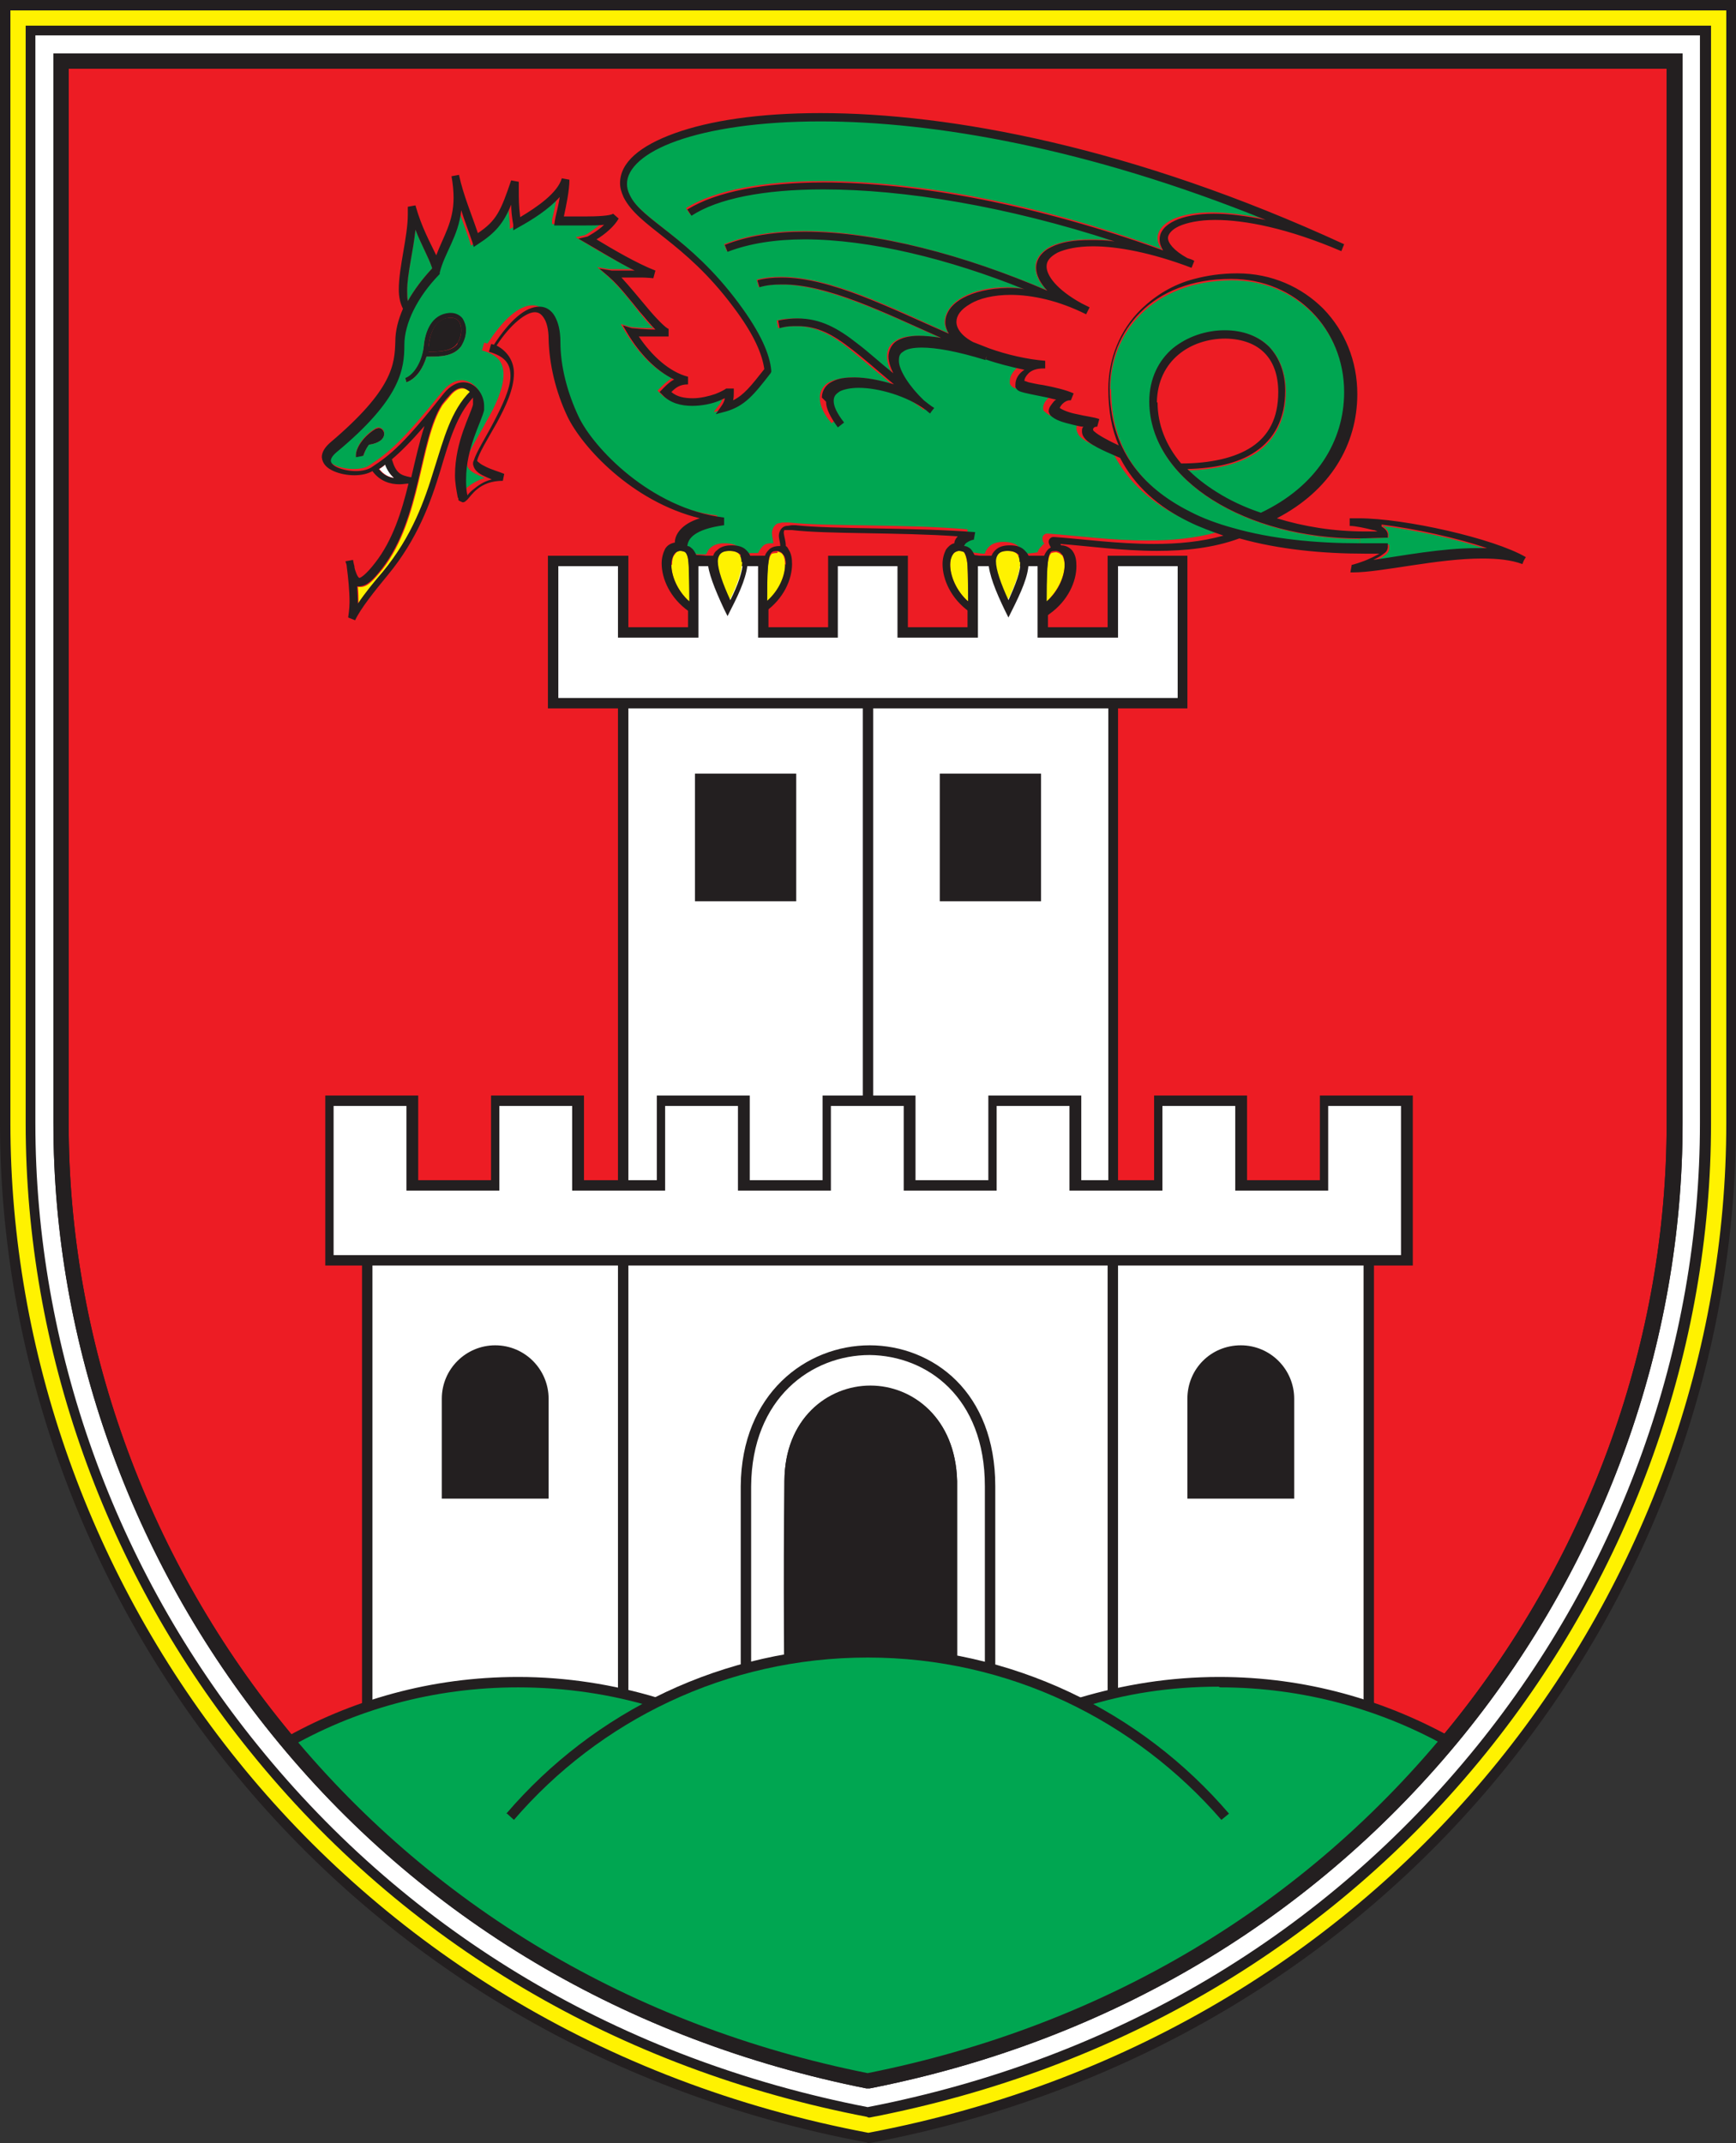 <?xml version="1.0" encoding="UTF-8"?>
<svg xmlns="http://www.w3.org/2000/svg" version="1.1" viewBox="0 0 25.03 30.89">
  <rect x="0" y="0" width="25.03" height="30.89" fill="#333333" stroke="none"/>
  <defs>
    <style>
      .cls-1 {
        fill: #00a651;
      }

      .cls-2 {
        fill: #231f20;
      }

      .cls-3 {
        fill: #ed1c24;
      }

      .cls-4 {
        fill: #fff;
      }

      .cls-5 {
        fill: #fff200;
      }
    </style>
  </defs>
  <!-- Generator: Adobe Illustrator 28.6.0, SVG Export Plug-In . SVG Version: 1.2.0 Build 709)  -->
  <g>
    <g id="Layer_1">
      <path class="cls-5" d="M12.51,30.81c7.77-1.46,12.44-8,12.44-14.63V.07H.07v16.11c0,6.63,4.67,13.16,12.44,14.63"/>
      <path class="cls-2" d="M.15,16.19c0,6.59,4.64,13.09,12.37,14.55,7.72-1.46,12.37-7.96,12.37-14.55V.15H.15v16.04ZM12.51,30.81v-.07s0,.07,0,.07ZM12.5,30.88C4.7,29.42,0,22.85,0,16.19V0h25.03v16.19c0,6.66-4.7,13.23-12.5,14.7h-.01s-.01,0-.01,0Z"/>
      <path class="cls-4" d="M12.51,30.44c-3.58-.69-6.64-2.5-8.85-5.23C1.58,22.63.44,19.43.44,16.19V.44h24.15v15.75c0,3.24-1.15,6.45-3.23,9.02-2.21,2.74-5.27,4.55-8.85,5.23"/>
      <path class="cls-2" d="M.51,16.19c0,3.23,1.14,6.42,3.21,8.97,2.2,2.72,5.24,4.52,8.79,5.21,3.56-.69,6.59-2.49,8.79-5.21,2.07-2.56,3.21-5.75,3.21-8.97V.51H.51v15.67ZM12.51,30.44v-.07s0,.07,0,.07ZM12.5,30.51c-3.59-.69-6.67-2.51-8.89-5.26C1.52,22.67.37,19.45.37,16.19V.37h24.3v15.82c0,3.26-1.15,6.48-3.24,9.07-2.22,2.75-5.3,4.57-8.89,5.26h-.01s-.01,0-.01,0Z"/>
      <path class="cls-3" d="M12.51,29.99c-3.44-.68-6.38-2.43-8.51-5.06-2.02-2.49-3.13-5.6-3.13-8.74V.88h23.27v15.31c0,3.14-1.11,6.25-3.13,8.74-2.13,2.63-5.07,4.38-8.51,5.06"/>
      <rect class="cls-4" x="8.98" y="9.93" width="7.06" height="7.49"/>
      <path class="cls-2" d="M9.06,17.35h6.92v-7.34h-6.92v7.34ZM16.04,17.42v-.07.07ZM8.91,17.49v-7.64h7.21v7.64h-7.21Z"/>
      <rect class="cls-2" x="12.44" y="10.15" width=".15" height="5.93"/>
      <polygon class="cls-4" points="7.97 10.14 17.05 10.14 17.05 8.09 16.05 8.09 16.05 9.12 15.04 9.12 15.04 8.09 14.03 8.09 14.03 9.12 13.02 9.12 13.02 8.09 12.01 8.09 12.01 9.12 11 9.12 11 8.09 9.99 8.09 9.99 9.12 8.98 9.12 8.98 8.09 7.97 8.09 7.97 10.14"/>
      <path class="cls-2" d="M16.98,10.06v-1.9h-.86v1.03h-1.16v-1.03h-.86v1.03h-1.16v-1.03h-.86v1.03h-1.15v-1.03h-.86v1.03h-1.16v-1.03h-.86v1.9h8.93ZM7.97,10.21h-.07v-2.2h1.16v1.03h.86v-1.03h1.16v1.03h.86v-1.03h1.15v1.03h.86v-1.03h1.16v1.03h.86v-1.03h1.15v2.2H7.97Z"/>
      <rect class="cls-2" x="10.02" y="11.15" width="1.46" height="1.84"/>
      <rect class="cls-2" x="13.55" y="11.15" width="1.46" height="1.84"/>
      <rect class="cls-4" x="5.29" y="17.92" width="14.44" height="7.38"/>
      <path class="cls-2" d="M5.37,25.23h14.29v-7.23H5.37v7.23ZM5.22,25.37v-7.53h14.59v7.53H5.22Z"/>
      <rect class="cls-2" x="8.91" y="18.17" width=".15" height="7.18"/>
      <rect class="cls-2" x="15.97" y="18.21" width=".15" height="7.07"/>
      <path class="cls-2" d="M10.68,25.13v-3.71c.01-1.33.94-2.03,1.86-2.03.45,0,.91.17,1.25.51.34.34.56.85.56,1.52v3.6h-.15v-3.6c0-1.28-.83-1.88-1.66-1.89-.84,0-1.7.62-1.71,1.89v3.71h-.15Z"/>
      <path class="cls-2" d="M11.31,24.59s-.02-1.92,0-3.25c.02-1.79,2.43-1.82,2.49,0,0,.53,0,3.25,0,3.25h-2.48Z"/>
      <path class="cls-2" d="M7.14,19.39c-.42,0-.77.34-.77.77v1.44h1.54v-1.44c0-.42-.34-.77-.77-.77"/>
      <path class="cls-2" d="M17.89,19.39c-.43,0-.77.34-.77.77v1.44h1.54v-1.44c0-.42-.34-.77-.77-.77"/>
      <polygon class="cls-4" points="4.76 18.17 4.76 15.87 5.95 15.87 5.95 17.09 7.14 17.09 7.14 15.87 8.34 15.87 8.34 17.09 9.53 17.09 9.53 15.87 10.72 15.87 10.72 17.09 11.92 17.09 11.92 15.87 13.11 15.87 13.11 17.09 14.31 17.09 14.31 15.87 15.5 15.87 15.5 17.09 16.69 17.09 16.69 15.87 17.89 15.87 17.89 17.09 19.08 17.09 19.08 15.87 20.27 15.87 20.27 18.17 4.76 18.17"/>
      <path class="cls-2" d="M20.2,18.09v-2.15h-1.05v1.22h-1.34v-1.22h-1.05v1.22h-1.34v-1.22h-1.05v1.22h-1.34v-1.22h-1.05v1.22h-1.34v-1.22h-1.05v1.22h-1.34v-1.22h-1.05v1.22h-1.34v-1.22h-1.05v2.15h15.37ZM4.76,18.24v-.07h.07-.07v.07h-.07v-2.45h1.34v1.22h1.05v-1.22h1.34v1.22h1.05v-1.22h1.34v1.22h1.05v-1.22h1.34v1.22h1.05v-1.22h1.34v1.22h1.05v-1.22h1.34v1.22h1.05v-1.22h1.34v2.45H4.76Z"/>
      <path class="cls-2" d="M.99,16.19c0,3.12,1.1,6.2,3.1,8.67,2.11,2.61,5.02,4.34,8.42,5.02,3.41-.68,6.31-2.41,8.42-5.02,2-2.48,3.1-5.56,3.1-8.67V.99H.99v15.2ZM12.51,29.99l.02-.11-.02.11ZM12.49,30.1c-3.46-.69-6.43-2.45-8.57-5.1-2.03-2.51-3.15-5.64-3.15-8.81V.77h23.49v15.42c0,3.17-1.12,6.3-3.15,8.81-2.15,2.65-5.11,4.42-8.57,5.1h-.02s-.02,0-.02,0Z"/>
      <path class="cls-2" d="M13.64,24.49v-3.12c-.03-.84-.57-1.23-1.11-1.23-.54,0-1.08.4-1.1,1.23v3.13h2.2ZM11.38,24.63v-.07h.07-.07v.07h-.07v-3.28c0-.9.62-1.38,1.24-1.38.61,0,1.23.47,1.25,1.38v3.27h-2.41Z"/>
      <path class="cls-1" d="M12.51,23.82c-1.1,0-2.14.26-3.06.72-.63-.19-1.3-.3-1.99-.3-1.2,0-2.33.31-3.31.86,2.12,2.53,5,4.22,8.37,4.89,3.36-.67,6.25-2.35,8.37-4.89-.98-.55-2.11-.86-3.31-.86-.69,0-1.36.1-1.99.3-.92-.46-1.96-.72-3.06-.72"/>
      <path class="cls-2" d="M4.05,25.08c1.01-.58,2.17-.91,3.42-.91.7,0,1.38.11,2.01.3h0l-.04.14c-.62-.19-1.29-.29-1.97-.29-1.22,0-2.36.32-3.34.89l-.07-.13Z"/>
      <path class="cls-2" d="M17.57,24.31c-.69,0-1.35.1-1.97.3l-.04-.14c.64-.19,1.31-.3,2.02-.3,1.24,0,2.39.33,3.4.9l-.07.13c-.98-.56-2.12-.88-3.32-.88"/>
      <path class="cls-2" d="M7.3,26.14c1.26-1.47,3.13-2.4,5.21-2.4s3.95.93,5.21,2.4l-.11.09c-1.24-1.43-3.06-2.34-5.1-2.34s-3.87.91-5.1,2.34l-.11-.1Z"/>
      <path class="cls-2" d="M.99,16.19c0,3.12,1.1,6.2,3.1,8.67,2.11,2.61,5.02,4.34,8.42,5.02,3.41-.68,6.31-2.41,8.42-5.02,2-2.48,3.1-5.56,3.1-8.67V.99H.99v15.2ZM12.51,29.99l.02-.11-.02.11ZM12.49,30.1c-3.46-.69-6.43-2.45-8.57-5.1-2.03-2.51-3.15-5.64-3.15-8.81V.77h23.49v15.42c0,3.17-1.12,6.3-3.15,8.81-2.15,2.65-5.11,4.42-8.57,5.1h-.02s-.02,0-.02,0Z"/>
      <path class="cls-1" d="M19.97,7.75h.05s0-.06,0-.06c-.01-.06-.05-.08-.09-.11.48.06,1.08.19,1.52.34-.05,0-.09,0-.14,0-.5,0-1.07.11-1.49.17.04-.02.08-.04.11-.06.05-.04.09-.05.1-.12v-.06s-.06,0-.06,0c-.12,0-.24,0-.36,0v-.09c.12,0,.24,0,.36-.01"/>
      <path class="cls-1" d="M16.01,5.61c0-.81.6-1.56,1.75-1.57.94,0,1.63.73,1.63,1.63,0,.72-.39,1.36-1.2,1.74-.23-.08-.45-.18-.64-.3-.16-.1-.3-.21-.42-.33.4-.01.73-.09.98-.25.27-.18.43-.48.43-.88,0-.26-.08-.48-.23-.64-.15-.16-.37-.24-.64-.24s-.54.09-.75.26c-.21.17-.34.44-.34.77,0,1.14,1.41,1.97,3.03,1.97v.08s0,0,0,0c-.61,0-1.25-.06-1.81-.22h0s0,0,0,0c-.22-.06-.44-.14-.63-.24-.68-.34-1.15-.89-1.15-1.78"/>
      <path class="cls-5" d="M15.31,7.99s.04.08.04.15c0,.15-.08.36-.26.53,0-.33,0-.52.03-.62.01-.05.03-.07.04-.08.01,0,.03-.01.07-.01h0s.06.01.08.05"/>
      <path class="cls-5" d="M14.71,8.1c0,.13-.07.33-.18.55-.11-.25-.18-.44-.18-.56,0-.06.01-.09.04-.11.02-.02.06-.04.13-.04.08,0,.12.02.14.04.02.02.04.06.04.12"/>
      <path class="cls-5" d="M13.9,7.96s.04.06.05.19c0,.11.01.28.01.52-.18-.16-.26-.37-.26-.53,0-.06.01-.12.04-.15.02-.03.04-.04.08-.05h0s.06,0,.08.01"/>
      <path class="cls-5" d="M11.21,7.95h0s.06.01.08.05c.02.03.03.08.03.15,0,.15-.08.36-.26.53,0-.33,0-.52.03-.62.01-.05.03-.07.04-.08.01,0,.03-.01.08-.01"/>
      <path class="cls-5" d="M10.7,8.1c0,.13-.07.33-.18.55-.11-.25-.18-.44-.18-.56,0-.06.01-.09.04-.11.02-.02.06-.04.13-.04.08,0,.12.02.14.04.02.02.04.06.04.12"/>
      <path class="cls-5" d="M9.69,8.14c0-.06.01-.12.04-.15.02-.03.04-.05.08-.05h0s.06,0,.07.02c.02,0,.04.06.05.19,0,.11.01.28.01.52-.18-.16-.26-.37-.26-.53"/>
      <path class="cls-2" d="M6.18,4.99c.02-.2.1-.4.3-.41,0,0,.01,0,.02,0,.11,0,.15.08.15.18,0,.06-.02.14-.06.19-.07.11-.25.12-.41.12h-.01s0-.05.01-.08"/>
      <path class="cls-2" d="M6.72,4.76c0,.08-.02.16-.07.23-.11.15-.31.15-.47.15h-.03c-.05.17-.15.32-.29.37l-.02-.07c.13-.04.25-.26.27-.46.02-.21.11-.46.37-.48,0,0,.02,0,.02,0,.07,0,.13.03.17.08.04.05.05.11.05.17M6.59,4.95c.04-.05.06-.12.06-.19,0-.1-.04-.18-.15-.18,0,0-.01,0-.02,0-.2.02-.28.21-.3.41,0,.02,0,.05,0,.08h.01c.16,0,.34-.01.41-.12"/>
      <path class="cls-1" d="M5.88,4.34s-.01-.09-.01-.15c0-.24.09-.58.12-.88.09.23.19.4.24.55,0,0,0,0,0,.01-.14.15-.26.31-.35.47"/>
      <path class="cls-4" d="M5.69,6.89c-.08-.01-.16-.05-.22-.13.03-.02.06-.04.09-.07.03.09.07.16.13.2"/>
      <path class="cls-2" d="M5.54,6.25c0,.08-.08.14-.22.16-.05.07-.08.14-.08.16h0s-.11.03-.11.03c0-.01,0-.02,0-.03,0-.12.12-.29.29-.39.01,0,.03-.01.04-.01.05,0,.08.05.08.09"/>
      <path class="cls-1" d="M6.7,6.88c0-.46.22-.82.26-1,0-.02,0-.04,0-.06,0-.16-.12-.33-.3-.34-.09,0-.19.05-.28.16-.58.72-.77.88-1.06,1.07-.04.03-.13.05-.22.05s-.19-.02-.26-.05c-.07-.03-.1-.07-.1-.1,0-.02.02-.07.08-.12.92-.77.98-1.2.98-1.55,0-.31.19-.69.5-1.01h0s0-.02,0-.02c.07-.29.26-.52.31-.9.05.16.11.31.16.46l.02.07.06-.04c.26-.16.37-.3.48-.57,0,.08.01.18.02.29v.08s.08-.04.08-.04c.2-.11.44-.26.6-.44-.02.13-.05.27-.07.34v.07s.06,0,.06,0c.04,0,.1,0,.15,0h.21c.1,0,.2,0,.29-.01-.09.08-.21.16-.24.17l-.13.03.12.07c.16.1.44.26.69.39-.08,0-.16,0-.23,0-.04,0-.07,0-.09,0l-.18-.03.14.12c.15.13.31.33.45.51.08.1.15.19.22.25-.15,0-.29-.01-.34-.02l-.13-.04.07.12c.18.29.41.54.67.66-.07.04-.13.1-.17.14l-.04.04.04.04c.11.12.28.16.43.16.14,0,.27-.03.38-.07.03-.01.06-.03.09-.04,0,.04-.02.07-.04.1l-.09.12.15-.04c.27-.08.41-.24.64-.55v-.02s.01-.02.01-.02c-.02-.24-.15-.54-.47-.97-.73-.96-1.4-1.19-1.57-1.56-.03-.05-.04-.1-.04-.16,0-.21.24-.44.72-.61.48-.17,1.18-.28,2.07-.28,1.62,0,3.85.37,6.42,1.42-.29-.06-.54-.09-.75-.09-.24,0-.43.04-.56.1-.13.06-.22.16-.22.27,0,.06.02.11.06.16-1.81-.67-3.56-.98-4.89-.98-.86,0-1.55.13-1.97.39l.06.09c.39-.24,1.06-.37,1.91-.37h0c1.15,0,2.63.24,4.2.75-.13-.02-.25-.02-.35-.02-.24,0-.43.04-.56.1-.13.07-.22.17-.22.3,0,.11.05.22.16.33-1.19-.5-2.46-.85-3.5-.85-.43,0-.82.06-1.15.19l.04.1h0c.31-.13.68-.18,1.11-.18.93,0,2.08.29,3.17.72-.08-.01-.16-.02-.24-.02-.51,0-.89.21-.9.5,0,.05.02.11.05.16-.82-.37-1.7-.81-2.41-.81-.12,0-.24.01-.35.04l.03.11c.1-.03.21-.04.32-.04.64,0,1.49.41,2.3.77-.12-.02-.23-.03-.33-.03-.14,0-.25.02-.33.08-.08.05-.11.13-.11.22,0,.08.03.16.07.24-.2-.16-.36-.31-.52-.43-.28-.22-.54-.36-.86-.36-.09,0-.18,0-.28.03l.02.11c.09-.02.18-.03.25-.03.29,0,.52.12.79.34.17.14.37.31.6.5-.2-.07-.39-.1-.57-.1-.12,0-.23.02-.32.06-.09.04-.15.13-.15.23,0,.11.05.23.17.37l.09-.07c-.11-.13-.15-.24-.15-.31,0-.06.03-.1.09-.13.06-.03.16-.05.27-.05.29,0,.7.12.97.32.02.02.04.03.06.05h0s0,0,0,0c0,0,0,0,0,0l.02-.03.04-.05s0,0,0,0h0c-.05-.04-.1-.08-.15-.12-.21-.19-.37-.43-.37-.57,0-.06.02-.09.07-.13.05-.03.13-.06.27-.06.2,0,.5.05.92.18h0s0-.01,0-.01l.02-.04-.02.05c.17.06.37.11.57.15-.08.06-.13.14-.13.21,0,.02,0,.03,0,.04.02.04.04.05.06.06.07.03.21.05.35.08.06.01.13.03.18.04,0,0-.02.02-.03.02-.04.04-.08.09-.08.15,0,.02,0,.04.02.05.08.08.2.11.32.14.05.01.11.02.16.03-.01.02-.02.05-.02.07,0,.04.02.08.04.11.1.11.39.22.5.27.21.41.56.71.99.92.16.08.32.14.5.2-.32.09-.66.12-1,.12-.52,0-1.03-.07-1.44-.1,0,0-.01,0-.01,0-.01,0-.03,0-.05.02-.02.02-.02.04-.02.05,0,.03.01.06.03.08,0,0-.02,0-.03.02-.03.03-.06.06-.07.1-.06.01-.13.02-.21.02-.01-.04-.03-.07-.06-.1-.05-.05-.13-.07-.22-.07-.09,0-.16.02-.21.07-.03.03-.05.06-.06.1-.09,0-.17-.02-.24-.03-.01-.04-.04-.07-.07-.1-.02-.02-.05-.03-.08-.03,0-.02.02-.03.04-.04.03-.03.07-.04.1-.04,0,0,0,0,0,0h0v-.11s.01,0,.01,0h0c-.9-.08-2.07-.04-2.59-.1-.02,0-.04,0-.05,0-.03,0-.05,0-.08.01-.07,0-.11.09-.11.14,0,.05.02.11.02.15,0,0,0,0-.01,0-.05,0-.1,0-.14.04-.03.03-.05.06-.07.1-.06,0-.13,0-.21.01-.01-.03-.03-.06-.05-.08-.05-.05-.13-.07-.22-.07-.09,0-.16.02-.21.07-.03.02-.04.06-.06.09-.09,0-.17,0-.24-.02-.02-.04-.04-.08-.07-.1-.02-.02-.04-.02-.06-.03,0-.09.09-.24.53-.3v-.11c-1.06-.13-1.89-1.01-2.1-1.46-.16-.34-.25-.72-.26-1.07,0-.16-.03-.28-.08-.36-.05-.09-.13-.14-.22-.14-.2,0-.43.21-.65.55-.02,0-.03-.01-.05-.01l-.03.11c.24.07.31.18.31.35,0,.19-.11.44-.24.66-.12.23-.25.42-.29.56,0,.02,0,.03,0,.05,0,.11.11.15.19.19.02,0,.04.02.07.03-.11.03-.2.09-.26.14-.04.03-.06.06-.09.09-.01-.08-.02-.16-.02-.23M5.84,5.44l.02.07c.14-.05.24-.2.29-.37h.03c.16,0,.36,0,.47-.15.04-.07.07-.15.07-.23,0-.06-.02-.12-.05-.17-.04-.05-.1-.08-.17-.08,0,0-.01,0-.02,0-.26.02-.35.27-.37.48-.02.2-.13.41-.27.46M5.46,6.16s-.03,0-.04.01c-.17.1-.29.27-.29.39,0,0,0,.02,0,.03l.11-.02h0s.03-.1.08-.16c.14-.02.22-.08.22-.16,0-.04-.02-.08-.08-.09"/>
      <path class="cls-5" d="M6.27,6.77c-.14.46-.32.97-.74,1.48-.13.15-.26.32-.36.46,0-.08,0-.17-.01-.25.01,0,.02,0,.04,0,.1,0,.18-.09.32-.26.56-.73.53-1.84.86-2.36,0,0,0,0,0,0,.03-.04.07-.08.1-.12.08-.1.14-.12.19-.12.05,0,.09.02.13.07-.28.28-.38.67-.52,1.12"/>
      <path class="cls-2" d="M11.85,5.73c0-.1.06-.19.15-.23.09-.05.2-.06.32-.06.17,0,.37.04.57.1-.24-.2-.43-.37-.6-.5-.28-.22-.5-.34-.79-.34-.08,0-.16,0-.26.03l-.02-.11c.1-.02.19-.03.28-.03.33,0,.58.14.86.36.16.12.32.27.52.43-.04-.08-.07-.17-.07-.24,0-.08.04-.17.11-.22.08-.05.18-.08.33-.08.09,0,.2.01.32.03-.81-.36-1.65-.78-2.3-.77-.12,0-.22.01-.32.04l-.03-.1c.11-.03.23-.04.35-.04.71,0,1.58.45,2.41.81-.03-.05-.05-.11-.05-.16,0-.29.38-.49.9-.5.08,0,.16,0,.24.02-1.09-.44-2.24-.72-3.17-.72-.42,0-.8.06-1.11.18h0l-.04-.1c.33-.13.72-.19,1.15-.19,1.04,0,2.32.34,3.5.85-.1-.11-.16-.22-.16-.33,0-.13.09-.24.22-.3.14-.07.32-.1.56-.1.11,0,.22,0,.35.02-1.56-.51-3.04-.75-4.2-.75h0c-.85,0-1.52.13-1.9.38l-.06-.09c.42-.26,1.11-.39,1.97-.39,1.33,0,3.07.32,4.89.98-.03-.05-.05-.1-.05-.16,0-.12.09-.21.22-.27.13-.06.32-.1.56-.1.21,0,.46.03.75.09-2.57-1.04-4.8-1.42-6.42-1.42-.88,0-1.59.11-2.07.28-.48.17-.72.4-.72.62,0,.05.01.1.04.16.17.37.85.59,1.57,1.56.32.43.45.74.47.97v.02s-.01.02-.01.02c-.24.31-.37.47-.64.55l-.15.04.09-.13s.04-.06.04-.1c-.03.01-.06.03-.09.04-.1.04-.24.07-.38.07-.16,0-.32-.04-.43-.16l-.04-.04.04-.04s.09-.1.17-.14c-.27-.13-.5-.38-.67-.66l-.07-.12.13.04s.19.02.34.02c-.07-.07-.14-.16-.22-.25-.14-.17-.3-.38-.45-.51l-.14-.12.18.03s.06,0,.1,0c.06,0,.14,0,.23,0-.26-.13-.53-.3-.69-.39l-.12-.07.13-.03s.15-.08.24-.17c-.08.01-.18.01-.29.01-.07,0-.14,0-.21,0-.05,0-.11,0-.15,0h-.07s.01-.07.01-.07c.01-.07.05-.2.07-.34-.16.18-.4.33-.6.44l-.07.04v-.08c-.02-.11-.03-.21-.03-.29-.11.27-.23.41-.48.57l-.06.04-.02-.07c-.05-.15-.11-.3-.16-.46-.04.38-.24.61-.31.9v.02s-.01.01-.01.01c-.31.32-.5.7-.5,1.01,0,.35-.05.78-.98,1.55-.07.06-.08.1-.08.12,0,.03.03.07.1.1.07.03.17.05.26.05.09,0,.17-.02.22-.05.29-.19.48-.35,1.05-1.07.09-.11.19-.16.28-.16.18,0,.3.18.3.34,0,.02,0,.04,0,.06-.04.18-.26.54-.26,1,0,.07,0,.15.02.23.02-.03.05-.06.09-.09.06-.05.14-.11.26-.14-.02-.01-.05-.02-.07-.03-.09-.04-.18-.08-.2-.19,0-.02,0-.03.01-.05.04-.13.17-.33.29-.56.12-.23.24-.48.24-.66,0-.17-.07-.28-.31-.35l.03-.11s.03,0,.04.01c.23-.35.45-.55.66-.55.09,0,.17.05.22.14.05.09.08.21.08.37,0,.35.1.73.26,1.07.21.45,1.04,1.33,2.1,1.46v.11c-.44.06-.52.2-.53.3.02,0,.04.01.06.03.03.02.05.06.07.1.06,0,.15.01.24.02.01-.04.03-.07.06-.09.05-.05.12-.07.21-.07.09,0,.17.02.22.08.02.02.04.05.05.08.08,0,.15,0,.21-.01.01-.04.04-.07.07-.1.04-.03.09-.04.14-.04,0,0,0,0,.01,0,0-.05-.02-.1-.02-.15,0-.05.03-.13.11-.14.03,0,.06-.01.08-.01.02,0,.03,0,.05,0,.53.06,1.69.03,2.59.1h0s0,0,0,0h0s-.02.11-.02.11h0s0,0,0,0c-.03,0-.07.02-.1.04-.02.01-.03.03-.04.05.03,0,.05.01.08.03.03.02.05.06.07.1.07.01.15.02.24.03.01-.04.03-.07.06-.1.05-.05.12-.07.21-.07.09,0,.17.02.22.08.03.03.05.06.06.1.08,0,.15-.01.21-.02.02-.05.04-.08.07-.11,0,0,.02-.01.03-.02-.01-.02-.03-.05-.03-.08,0-.01,0-.03.02-.05.02-.02.04-.02.05-.02,0,0,0,0,.01,0,.41.03.92.1,1.44.1.34,0,.68-.03,1-.12-.17-.06-.34-.12-.5-.2-.43-.21-.78-.51-.99-.92-.11-.05-.4-.16-.5-.27-.03-.03-.05-.07-.05-.11,0-.03,0-.05.02-.07-.05,0-.11-.02-.16-.03-.12-.03-.25-.06-.32-.14-.01-.02-.02-.04-.02-.05,0-.06.04-.1.08-.15,0,0,.02-.02.03-.02-.06-.01-.12-.03-.18-.04-.14-.03-.27-.05-.35-.08-.02-.01-.04-.02-.06-.06,0-.01,0-.03,0-.04,0-.08.05-.16.13-.21-.19-.04-.39-.09-.56-.15l.02-.05-.02.04v.02s0,0,0,0c0,0,0,0,0,0-.42-.13-.72-.18-.92-.18-.13,0-.22.02-.27.06-.05.03-.06.07-.06.13,0,.14.16.38.36.57.05.04.1.08.15.11h0s0,0,0,0l-.04.05-.02.03h0s0,0,0,0h0s-.04-.03-.06-.05c-.27-.2-.68-.32-.97-.32-.11,0-.21.02-.27.05-.06.04-.09.07-.09.14,0,.07.04.17.15.31l-.09.07c-.11-.15-.17-.27-.17-.37M19.92,7.59s.08.04.09.11v.05s-.05,0-.05,0c-.12,0-.24.01-.36.01-1.61,0-3.02-.82-3.03-1.97,0-.34.14-.6.34-.77.21-.17.48-.26.75-.26s.49.09.64.24c.15.16.23.38.23.63,0,.41-.16.7-.43.88-.25.17-.59.24-.98.25.12.12.26.23.42.33.19.12.4.22.64.3.8-.38,1.2-1.03,1.2-1.74,0-.9-.69-1.63-1.63-1.63-1.15,0-1.75.76-1.75,1.57,0,.88.46,1.43,1.15,1.78.19.1.41.18.63.24h0s0,0,0,0c.56.16,1.2.22,1.81.22h0c.12,0,.24,0,.36,0h.06s0,.06,0,.06c-.01.07-.05.08-.1.12-.03.02-.07.04-.11.06.42-.06.99-.17,1.49-.17.05,0,.1,0,.15,0-.44-.15-1.04-.28-1.52-.34M15,8.09c-.05,0-.11.01-.17.02,0,.19-.11.43-.24.69l-.05.1-.05-.1c-.14-.29-.23-.52-.24-.7-.07,0-.14-.01-.2-.02.02.14.02.35.02.69v.11l-.09-.06c-.27-.19-.39-.47-.39-.69,0-.08.02-.15.05-.21.03-.04.07-.08.12-.09,0-.04.03-.08.05-.1-.86-.06-1.89-.03-2.39-.09-.02,0-.03,0-.04,0-.01,0-.03,0-.06,0-.02,0-.01,0-.02.03,0,.05.03.12.03.2.02.01.03.03.04.05.04.06.05.13.05.21,0,.22-.12.5-.39.69l-.09.06v-.11c0-.3,0-.5.01-.64,0-.02,0-.04,0-.05-.05,0-.11,0-.17,0,0,0,0,0,0,0,0,.19-.1.43-.24.7l-.05.1-.05-.1c-.14-.3-.23-.53-.24-.7-.07,0-.14,0-.2-.01.02.14.02.35.02.69v.11l-.09-.06c-.27-.19-.39-.47-.39-.69,0-.08.02-.15.05-.21.03-.05.08-.08.14-.09,0-.12.1-.27.36-.35-.98-.24-1.7-1.03-1.91-1.47-.17-.36-.26-.75-.27-1.11,0-.15-.03-.25-.07-.31-.04-.06-.08-.08-.13-.08-.12,0-.34.16-.55.48.17.09.25.24.25.4,0,.23-.12.48-.25.72-.13.23-.26.44-.28.54h0s0,0,0,0c0,0,0,0,0,0,0,0,0,.01.03.03.02.02.06.04.1.06.08.04.19.07.26.1l-.02.1c-.34,0-.45.21-.52.28-.01,0-.02.03-.06.03h0s-.05-.02-.06-.03c0-.02,0-.03-.01-.04-.02-.11-.04-.21-.04-.32,0-.49.23-.88.26-1.02,0-.01,0-.02,0-.04,0-.02,0-.04,0-.06-.23.25-.34.61-.47,1.05-.14.46-.33.99-.76,1.51-.19.23-.39.48-.47.65l-.1-.04s.02-.13.02-.22c0-.16-.02-.36-.04-.51,0-.03-.01-.05-.02-.08h0s0,0,0,0l.11-.02s.01.06.02.09c0,.04.02.08.03.11.02.05.04.06.04.06.02,0,.1-.05.23-.22.25-.32.38-.73.48-1.14-.04,0-.08.01-.13.01h0c-.13,0-.28-.04-.39-.19-.07.04-.16.06-.26.06-.1,0-.21-.02-.3-.06-.09-.04-.16-.1-.17-.2,0-.07.04-.14.12-.21.91-.77.93-1.13.94-1.46,0-.15.04-.31.11-.47-.04-.08-.06-.17-.06-.28,0-.32.13-.76.13-1.08,0-.04,0-.08,0-.11l.11-.02c.09.32.21.53.3.72.1-.27.25-.48.25-.83,0-.09-.01-.2-.03-.31,0,0,0,0,0,0l.11-.02s0,0,0,.01c.06.28.18.56.27.83.27-.18.33-.32.48-.76l.11.02s0,.09,0,.13c0,.11,0,.22.02.38.25-.15.54-.35.6-.56l.11.02c0,.16-.05.39-.08.53.03,0,.06,0,.09,0,.07,0,.14,0,.21,0,.19,0,.37-.01.41-.04l.08.07c-.06.11-.2.23-.32.3.23.14.59.35.85.45l-.03.11s-.1-.01-.16-.01c-.1,0-.21,0-.3,0,.12.13.25.29.36.42.14.17.28.31.32.32v.11c-.06,0-.12,0-.17,0-.1,0-.19,0-.26,0,.19.28.44.51.71.58v.11c-.12,0-.18.05-.24.11.08.07.19.09.31.09.11,0,.23-.03.32-.06.08-.03.15-.07.16-.08,0,0,0,0,0,0h.01s.1,0,.1,0c0,.02,0,.04,0,.05,0,.04,0,.08-.01.12.16-.08.26-.21.45-.45-.03-.21-.14-.49-.45-.9-.71-.95-1.36-1.14-1.58-1.58-.03-.07-.05-.13-.05-.2,0-.3.29-.54.79-.72.5-.18,1.21-.29,2.1-.29,1.87,0,4.51.49,7.55,1.89l-.04.1s0,0,0,0h0c-.77-.33-1.39-.45-1.82-.45-.23,0-.41.04-.52.09-.11.05-.16.12-.16.17,0,.07.08.18.28.29.03.01.07.02.1.04l-.04.1h0s0,0,0,0h0c-.58-.22-1.07-.31-1.42-.31-.23,0-.4.04-.51.09-.11.06-.16.12-.16.2,0,.13.14.33.5.53.04.02.08.04.12.06l-.05.1s0,0,0,0h0c-.4-.2-.78-.28-1.09-.28-.24,0-.45.05-.58.13-.14.08-.2.17-.2.26,0,.09.07.2.24.29.08.03.15.06.23.09.25.09.55.16.81.18v.11h-.02c-.11,0-.18.03-.22.07-.04.04-.06.08-.06.11,0,0,0,0,0,0,.01,0,.03.01.06.02.05.01.13.03.21.04.16.03.33.07.44.12l-.04.1s-.02,0-.02,0c-.03,0-.07.02-.1.05-.02.02-.04.05-.04.06.04.03.14.07.25.09.12.03.24.04.32.07l-.03.11s0,0-.01,0c-.03,0-.05.02-.05.04,0,0,0,.02.02.03.05.05.22.14.35.2-.1-.23-.15-.5-.15-.81,0-.43.16-.85.48-1.16.2-.19.45-.35.76-.43.19-.05.39-.08.62-.08.5,0,.93.2,1.24.51.31.32.49.75.49,1.23,0,.73-.39,1.39-1.16,1.79.39.12.82.19,1.27.19.06,0,.12,0,.19,0-.02,0-.04-.02-.07-.02-.12-.03-.26-.06-.34-.06v-.11s.08,0,.13,0c.66,0,1.95.29,2.41.56l-.03.05-.02.05c-.16-.06-.36-.08-.58-.08-.65,0-1.45.2-1.86.2h-.02s0,0,0,0c0,0-.01,0-.02,0l.02-.11h.01s.15-.04.25-.09c.05-.02.1-.05.14-.07-.07,0-.14,0-.21,0-.61,0-1.24-.06-1.81-.22-.38.14-.79.18-1.19.18-.5,0-.99-.07-1.39-.1,0,0,0,.01.01.02.07,0,.14.04.17.09.04.06.05.13.05.21,0,.22-.12.5-.39.69l-.08.06v-.11c0-.3,0-.5.01-.64,0-.02,0-.03,0-.05M6.79,5.66s-.08-.07-.13-.07c-.05,0-.12.03-.19.12-.04.04-.07.08-.1.12,0,0,0,0,0,0-.33.52-.3,1.63-.86,2.36-.14.18-.22.25-.32.26-.01,0-.03,0-.04,0,0,.09.01.17.01.25.1-.15.23-.31.36-.46.42-.51.6-1.02.74-1.48.14-.44.24-.84.52-1.12M6.23,3.86c-.05-.15-.15-.32-.24-.55-.03.3-.12.64-.12.88,0,.06,0,.11.01.15.09-.16.21-.32.35-.47,0,0,0,0,0,0M9.94,8.67c0-.24,0-.41-.01-.52,0-.13-.04-.18-.05-.19,0,0-.03-.02-.08-.02h0s-.06.01-.08.05c-.02.03-.04.08-.04.15,0,.15.08.37.26.53M16.69,5.8c0,.32.12.62.34.88.42,0,.78-.08,1.02-.24.24-.16.38-.41.38-.79,0-.47-.26-.76-.76-.77-.5,0-.98.31-.99.92M6.12,6.14c-.2.23-.34.37-.47.48.06.2.12.23.28.26.06-.26.12-.52.19-.74M13.96,8.67c0-.24,0-.41-.01-.52-.01-.13-.04-.18-.05-.19,0,0-.03-.02-.08-.02h0s-.06.01-.08.05c-.02.03-.04.08-.04.15,0,.15.08.37.26.53M14.54,8.65c.1-.22.18-.42.17-.55,0-.06-.01-.1-.04-.12-.03-.02-.07-.04-.14-.04s-.11.02-.13.04c-.02.02-.04.06-.04.11,0,.12.07.32.18.56M11.33,8.14c0-.06-.01-.12-.04-.15-.02-.03-.04-.04-.08-.05h0s-.07,0-.08.02c-.01,0-.03.03-.04.08-.02.1-.03.29-.03.62.18-.16.26-.37.26-.53M5.56,6.69s-.06.05-.1.07c.06.08.14.12.22.13-.05-.05-.1-.11-.13-.2M15.09,8.67c.18-.16.26-.37.26-.53,0-.06-.01-.12-.04-.15-.02-.03-.04-.04-.08-.05h0s-.06,0-.07.01c-.01,0-.03.03-.04.08-.02.1-.03.29-.03.62M10.7,8.1c0-.06-.01-.1-.04-.12-.03-.02-.07-.04-.14-.04-.07,0-.11.02-.13.04-.02.02-.04.06-.04.11,0,.12.07.32.18.56.11-.22.18-.42.18-.55"/>
    </g>
  </g>
</svg>
